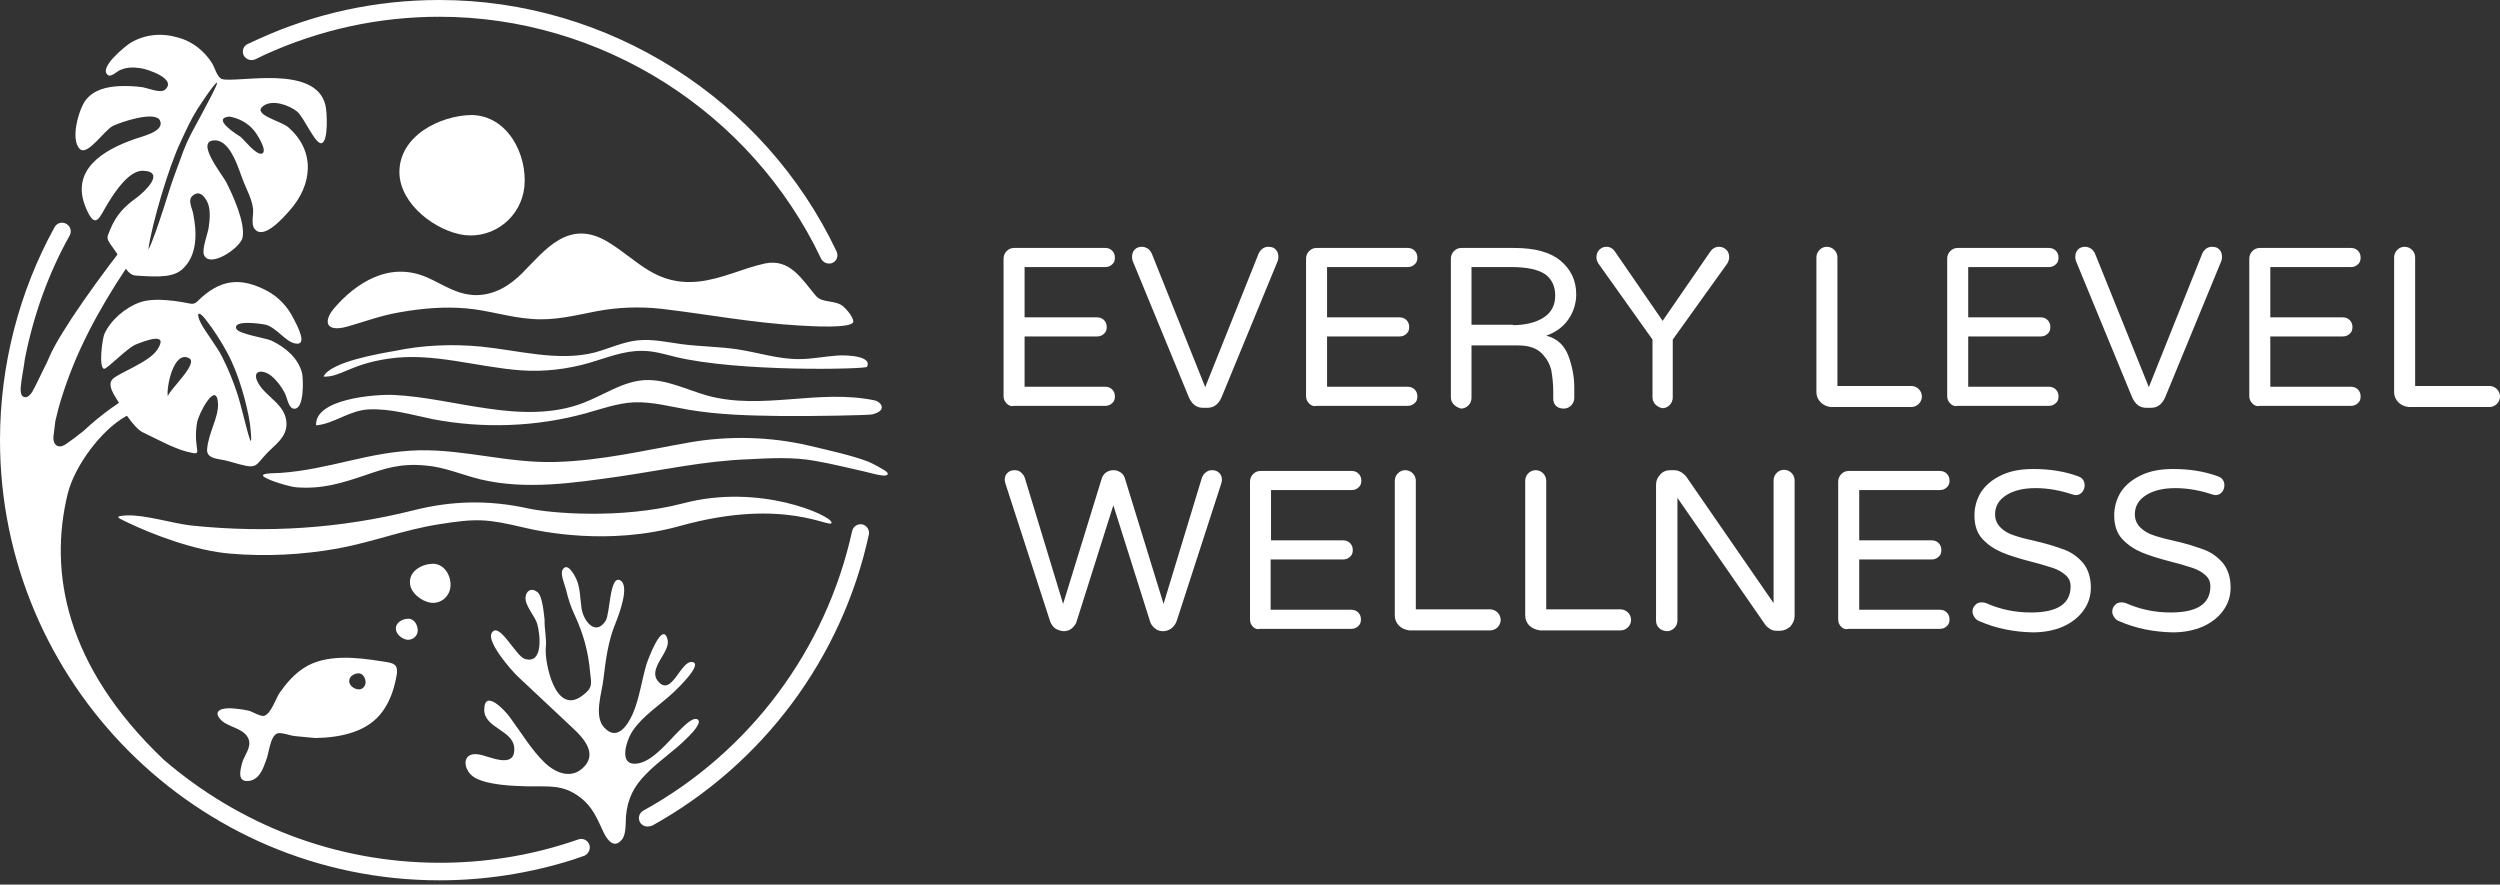 <?xml version="1.0" encoding="UTF-8"?> <svg xmlns="http://www.w3.org/2000/svg" width="260" height="92" viewBox="0 0 260 92" fill="none"><rect x="0" y="0" width="260" height="92" fill="#333333" stroke="none"/><path d="M104.695 41.965C104.493 41.762 104.371 41.519 104.371 41.195V26.882C104.371 26.598 104.493 26.314 104.695 26.112C104.897 25.909 105.14 25.787 105.464 25.787H114.938C115.221 25.787 115.464 25.868 115.667 26.071C115.869 26.274 115.95 26.517 115.95 26.801C115.95 27.085 115.869 27.328 115.667 27.49C115.464 27.693 115.221 27.774 114.938 27.774H106.557V33.005H114.088C114.371 33.005 114.614 33.086 114.816 33.288C115.019 33.491 115.1 33.734 115.1 34.018C115.1 34.302 115.019 34.545 114.816 34.707C114.614 34.91 114.371 34.991 114.088 34.991H106.557V40.222H114.938C115.221 40.222 115.464 40.303 115.667 40.505C115.869 40.708 115.95 40.952 115.95 41.235C115.95 41.519 115.869 41.762 115.667 41.925C115.464 42.127 115.221 42.208 114.938 42.208H105.464C105.14 42.289 104.897 42.168 104.695 41.965Z" fill="white"></path><path d="M123.641 41.316L117.811 27.166C117.771 27.044 117.73 26.923 117.73 26.76C117.73 26.436 117.811 26.152 118.014 25.95C118.216 25.747 118.459 25.666 118.783 25.666C118.986 25.666 119.188 25.747 119.39 25.868C119.552 25.99 119.714 26.193 119.795 26.395L125.342 40.262L130.888 26.395C130.969 26.193 131.131 25.99 131.293 25.868C131.455 25.747 131.658 25.666 131.901 25.666C132.224 25.666 132.508 25.747 132.67 25.95C132.872 26.152 132.953 26.395 132.953 26.76C132.953 26.923 132.913 27.044 132.872 27.166L127.042 41.316C126.718 42.046 126.233 42.411 125.585 42.411H125.099C124.451 42.411 123.965 42.046 123.641 41.316Z" fill="white"></path><path d="M136.152 41.965C135.95 41.762 135.828 41.519 135.828 41.195V26.882C135.828 26.598 135.95 26.314 136.152 26.112C136.354 25.909 136.597 25.787 136.921 25.787H146.395C146.678 25.787 146.921 25.868 147.124 26.071C147.326 26.274 147.407 26.517 147.407 26.801C147.407 27.085 147.326 27.328 147.124 27.49C146.921 27.693 146.678 27.774 146.395 27.774H138.014V33.005H145.545C145.828 33.005 146.071 33.086 146.273 33.288C146.476 33.491 146.557 33.734 146.557 34.018C146.557 34.302 146.476 34.545 146.273 34.707C146.071 34.91 145.828 34.991 145.545 34.991H138.014V40.222H146.395C146.678 40.222 146.921 40.303 147.124 40.505C147.326 40.708 147.407 40.952 147.407 41.235C147.407 41.519 147.326 41.762 147.124 41.925C146.921 42.127 146.678 42.208 146.395 42.208H136.921C136.597 42.289 136.354 42.168 136.152 41.965Z" fill="white"></path><path d="M151.215 42.087C151.012 41.884 150.891 41.641 150.891 41.316V26.882C150.891 26.598 151.012 26.314 151.215 26.112C151.417 25.909 151.66 25.787 151.984 25.787H157.49C159.636 25.787 161.255 26.233 162.308 27.125C163.36 28.017 163.927 29.153 163.927 30.612C163.927 31.545 163.644 32.437 163.117 33.207C162.591 33.978 161.822 34.545 160.81 34.91C161.943 35.194 162.712 35.924 163.117 37.019C163.522 38.113 163.725 39.208 163.725 40.303V41.398C163.725 41.681 163.603 41.965 163.401 42.168C163.198 42.371 162.955 42.492 162.632 42.492C162.308 42.492 162.024 42.411 161.822 42.208C161.619 42.006 161.538 41.762 161.538 41.438V40.708C161.538 39.938 161.457 39.208 161.336 38.519C161.174 37.829 160.85 37.262 160.324 36.735C159.798 36.208 158.988 35.924 157.895 35.924H153.036V41.398C153.036 41.681 152.915 41.965 152.712 42.168C152.51 42.371 152.227 42.492 151.943 42.492C151.66 42.411 151.417 42.289 151.215 42.087ZM157.328 33.815C158.664 33.815 159.757 33.532 160.567 33.005C161.376 32.477 161.741 31.707 161.741 30.734C161.741 29.801 161.417 29.072 160.729 28.544C160.04 28.058 158.866 27.774 157.206 27.774H153.036V33.775H157.328V33.815Z" fill="white"></path><path d="M172.185 42.087C171.983 41.884 171.861 41.641 171.861 41.316V35.316L166.234 27.409C166.112 27.206 166.031 27.004 166.031 26.76C166.031 26.477 166.112 26.193 166.315 25.99C166.517 25.787 166.76 25.666 167.043 25.666C167.448 25.666 167.732 25.828 167.975 26.193L172.914 33.369L177.853 26.193C178.096 25.828 178.42 25.666 178.784 25.666C179.068 25.666 179.351 25.787 179.554 25.99C179.756 26.193 179.837 26.477 179.837 26.76C179.837 26.963 179.756 27.206 179.634 27.409L173.966 35.316V41.357C173.966 41.641 173.845 41.925 173.643 42.127C173.44 42.33 173.197 42.452 172.873 42.452C172.671 42.411 172.388 42.289 172.185 42.087Z" fill="white"></path><path d="M189.352 41.843C189.068 41.56 188.906 41.195 188.906 40.789V26.76C188.906 26.477 189.028 26.193 189.23 25.99C189.433 25.787 189.675 25.666 189.999 25.666C190.283 25.666 190.566 25.787 190.769 25.99C190.971 26.193 191.092 26.477 191.092 26.76V40.141H198.785C199.068 40.141 199.352 40.262 199.554 40.465C199.756 40.668 199.878 40.952 199.878 41.235C199.878 41.519 199.756 41.803 199.554 42.006C199.352 42.208 199.068 42.33 198.785 42.33H190.404C189.999 42.289 189.635 42.127 189.352 41.843Z" fill="white"></path><path d="M202.832 41.965C202.629 41.762 202.508 41.519 202.508 41.195V26.882C202.508 26.598 202.629 26.314 202.832 26.112C203.034 25.909 203.277 25.787 203.601 25.787H213.075C213.358 25.787 213.601 25.868 213.803 26.071C214.006 26.274 214.087 26.517 214.087 26.801C214.087 27.085 214.006 27.328 213.803 27.49C213.601 27.693 213.358 27.774 213.075 27.774H204.694V33.005H212.224C212.508 33.005 212.751 33.086 212.953 33.288C213.156 33.491 213.237 33.734 213.237 34.018C213.237 34.302 213.156 34.545 212.953 34.707C212.751 34.91 212.508 34.991 212.224 34.991H204.694V40.222H213.075C213.358 40.222 213.601 40.303 213.803 40.505C214.006 40.708 214.087 40.952 214.087 41.235C214.087 41.519 214.006 41.762 213.803 41.925C213.601 42.127 213.358 42.208 213.075 42.208H203.601C203.277 42.289 203.034 42.168 202.832 41.965Z" fill="white"></path><path d="M221.739 41.316L215.909 27.166C215.869 27.044 215.828 26.923 215.828 26.76C215.828 26.436 215.909 26.152 216.112 25.95C216.314 25.747 216.557 25.666 216.881 25.666C217.083 25.666 217.286 25.747 217.488 25.868C217.65 25.99 217.812 26.193 217.893 26.395L223.48 40.262L229.027 26.395C229.107 26.193 229.269 25.99 229.431 25.868C229.593 25.747 229.796 25.666 230.039 25.666C230.363 25.666 230.646 25.747 230.808 25.95C231.01 26.152 231.091 26.395 231.091 26.76C231.091 26.923 231.051 27.044 231.01 27.166L225.18 41.316C224.856 42.046 224.371 42.411 223.723 42.411H223.197C222.549 42.411 222.063 42.046 221.739 41.316Z" fill="white"></path><path d="M234.25 41.965C234.047 41.762 233.926 41.519 233.926 41.195V26.882C233.926 26.598 234.047 26.314 234.25 26.112C234.452 25.909 234.695 25.787 235.019 25.787H244.493C244.776 25.787 245.019 25.868 245.221 26.071C245.424 26.274 245.505 26.517 245.505 26.801C245.505 27.085 245.424 27.328 245.221 27.49C245.019 27.693 244.776 27.774 244.493 27.774H236.112V33.005H243.642C243.926 33.005 244.169 33.086 244.371 33.288C244.574 33.491 244.655 33.734 244.655 34.018C244.655 34.302 244.574 34.545 244.371 34.707C244.169 34.91 243.926 34.991 243.642 34.991H236.112V40.222H244.493C244.776 40.222 245.019 40.303 245.221 40.505C245.424 40.708 245.505 40.952 245.505 41.235C245.505 41.519 245.424 41.762 245.221 41.925C245.019 42.127 244.776 42.208 244.493 42.208H235.019C234.695 42.289 234.452 42.168 234.25 41.965Z" fill="white"></path><path d="M249.434 41.843C249.15 41.56 248.988 41.195 248.988 40.789V26.76C248.988 26.477 249.11 26.193 249.312 25.99C249.515 25.787 249.758 25.666 250.081 25.666C250.365 25.666 250.648 25.787 250.851 25.99C251.053 26.193 251.175 26.477 251.175 26.76V40.141H258.907C259.191 40.141 259.474 40.262 259.677 40.465C259.879 40.668 260 40.952 260 41.235C260 41.519 259.879 41.803 259.677 42.006C259.474 42.208 259.191 42.33 258.907 42.33H250.527C250.081 42.289 249.717 42.127 249.434 41.843Z" fill="white"></path><path d="M109.755 65.36C109.512 65.198 109.31 64.914 109.189 64.549L104.573 50.318C104.533 50.155 104.492 49.993 104.492 49.912C104.492 49.628 104.573 49.344 104.776 49.182C104.978 48.98 105.221 48.898 105.545 48.898C105.788 48.898 106.031 48.98 106.193 49.142C106.395 49.304 106.516 49.507 106.597 49.75L110.565 62.806L114.573 49.791C114.654 49.507 114.816 49.304 115.019 49.142C115.261 48.98 115.504 48.898 115.788 48.898C116.071 48.898 116.314 48.98 116.557 49.142C116.8 49.304 116.921 49.507 117.002 49.791L121.01 62.806L124.978 49.75C125.059 49.507 125.18 49.304 125.383 49.142C125.585 48.98 125.788 48.898 126.031 48.898C126.355 48.898 126.597 48.98 126.8 49.182C127.002 49.385 127.083 49.628 127.083 49.912C127.083 49.993 127.043 50.155 127.002 50.318L122.387 64.549C122.265 64.914 122.063 65.157 121.82 65.36C121.577 65.522 121.294 65.644 120.97 65.644C120.646 65.644 120.363 65.563 120.12 65.36C119.877 65.157 119.674 64.914 119.593 64.59L115.788 52.548L111.982 64.59C111.901 64.914 111.699 65.157 111.456 65.36C111.213 65.563 110.929 65.644 110.606 65.644C110.282 65.603 109.998 65.522 109.755 65.36Z" fill="white"></path><path d="M130.324 65.198C130.121 64.995 130 64.752 130 64.428V50.074C130 49.791 130.121 49.507 130.324 49.304C130.526 49.101 130.769 48.98 131.093 48.98H140.567C140.85 48.98 141.093 49.061 141.296 49.263C141.498 49.466 141.579 49.709 141.579 49.993C141.579 50.277 141.498 50.52 141.296 50.682C141.093 50.885 140.85 50.966 140.567 50.966H132.186V56.197H139.676C139.96 56.197 140.202 56.278 140.405 56.481C140.607 56.683 140.688 56.927 140.688 57.21C140.688 57.494 140.607 57.737 140.405 57.9C140.202 58.102 139.96 58.184 139.676 58.184H132.146V63.414H140.526C140.81 63.414 141.053 63.495 141.255 63.698C141.457 63.901 141.538 64.144 141.538 64.428C141.538 64.711 141.457 64.955 141.255 65.117C141.053 65.32 140.81 65.401 140.526 65.401H131.053C130.769 65.482 130.526 65.401 130.324 65.198Z" fill="white"></path><path d="M145.504 65.076C145.221 64.793 145.059 64.427 145.059 64.022V49.993C145.059 49.709 145.18 49.425 145.382 49.223C145.585 49.02 145.828 48.898 146.152 48.898C146.435 48.898 146.719 49.02 146.921 49.223C147.123 49.425 147.245 49.709 147.245 49.993V63.373H154.978C155.261 63.373 155.544 63.495 155.747 63.698C155.949 63.9 156.071 64.184 156.071 64.468C156.071 64.752 155.949 65.036 155.747 65.239C155.544 65.441 155.261 65.563 154.978 65.563H146.557C146.111 65.482 145.787 65.36 145.504 65.076Z" fill="white"></path><path d="M159.066 65.076C158.783 64.793 158.621 64.427 158.621 64.022V49.993C158.621 49.709 158.743 49.425 158.945 49.223C159.147 49.02 159.39 48.898 159.714 48.898C159.998 48.898 160.281 49.02 160.483 49.223C160.686 49.425 160.807 49.709 160.807 49.993V63.373H168.54C168.824 63.373 169.107 63.495 169.309 63.698C169.512 63.9 169.633 64.184 169.633 64.468C169.633 64.752 169.512 65.036 169.309 65.239C169.107 65.441 168.824 65.563 168.54 65.563H160.16C159.714 65.482 159.39 65.36 159.066 65.076Z" fill="white"></path><path d="M172.55 65.32C172.348 65.117 172.227 64.874 172.227 64.549V50.439C172.227 49.993 172.389 49.628 172.672 49.344C172.955 49.02 173.32 48.898 173.765 48.898H174.089C174.575 48.898 175.02 49.142 175.384 49.588L184.453 62.725V49.953C184.453 49.669 184.575 49.385 184.777 49.182C184.98 48.98 185.223 48.858 185.546 48.858C185.83 48.858 186.113 48.98 186.316 49.182C186.518 49.385 186.64 49.669 186.64 49.953V64.063C186.64 64.468 186.478 64.833 186.194 65.157C185.87 65.441 185.506 65.603 185.101 65.603H184.818C184.575 65.603 184.332 65.563 184.129 65.441C183.927 65.32 183.725 65.157 183.603 64.995L174.453 51.777V64.549C174.453 64.833 174.332 65.117 174.129 65.32C173.927 65.522 173.644 65.644 173.36 65.644C172.996 65.603 172.753 65.522 172.55 65.32Z" fill="white"></path><path d="M191.496 65.198C191.293 64.995 191.172 64.752 191.172 64.428V50.074C191.172 49.791 191.293 49.507 191.496 49.304C191.698 49.101 191.941 48.98 192.265 48.98H201.739C202.022 48.98 202.265 49.061 202.467 49.263C202.67 49.466 202.751 49.709 202.751 49.993C202.751 50.277 202.67 50.52 202.467 50.682C202.265 50.885 202.022 50.966 201.739 50.966H193.358V56.197H200.888C201.172 56.197 201.415 56.278 201.617 56.481C201.82 56.683 201.901 56.927 201.901 57.21C201.901 57.494 201.82 57.737 201.617 57.9C201.415 58.102 201.172 58.184 200.888 58.184H193.358V63.414H201.739C202.022 63.414 202.265 63.495 202.467 63.698C202.67 63.901 202.751 64.144 202.751 64.428C202.751 64.711 202.67 64.955 202.467 65.117C202.265 65.32 202.022 65.401 201.739 65.401H192.265C191.941 65.482 191.698 65.401 191.496 65.198Z" fill="white"></path><path d="M205.829 64.59C205.626 64.509 205.465 64.387 205.343 64.184C205.222 64.022 205.141 63.819 205.141 63.617C205.141 63.333 205.222 63.13 205.424 62.927C205.586 62.725 205.829 62.644 206.112 62.644C206.274 62.644 206.436 62.684 206.558 62.725C208.015 63.373 209.554 63.698 211.213 63.698C213.967 63.698 215.343 62.806 215.343 60.981C215.343 60.495 215.181 60.13 214.817 59.805C214.452 59.481 214.007 59.238 213.521 59.075C212.995 58.913 212.266 58.67 211.294 58.427C210.039 58.102 208.987 57.778 208.218 57.454C207.448 57.129 206.76 56.683 206.193 56.075C205.626 55.467 205.343 54.656 205.343 53.602C205.343 52.71 205.586 51.899 206.031 51.169C206.517 50.439 207.205 49.871 208.137 49.425C209.068 48.98 210.161 48.777 211.456 48.777C213.197 48.777 214.736 49.02 216.153 49.547C216.598 49.709 216.801 50.034 216.801 50.48C216.801 50.723 216.72 50.966 216.558 51.169C216.396 51.372 216.153 51.493 215.869 51.493C215.788 51.493 215.667 51.453 215.505 51.412C214.29 51.007 212.995 50.764 211.699 50.764C210.444 50.764 209.432 51.007 208.663 51.493C207.894 51.98 207.489 52.629 207.489 53.48C207.489 54.048 207.691 54.494 208.056 54.859C208.42 55.224 208.906 55.507 209.432 55.67C209.999 55.872 210.768 56.075 211.699 56.278C212.954 56.562 213.926 56.886 214.695 57.17C215.465 57.454 216.112 57.94 216.639 58.548C217.165 59.197 217.448 60.049 217.448 61.103C217.448 61.995 217.205 62.765 216.679 63.495C216.193 64.184 215.465 64.752 214.574 65.157C213.643 65.563 212.59 65.766 211.416 65.766C209.432 65.725 207.57 65.36 205.829 64.59Z" fill="white"></path><path d="M220.364 64.59C220.162 64.509 220 64.387 219.878 64.184C219.757 64.022 219.676 63.819 219.676 63.617C219.676 63.333 219.757 63.13 219.959 62.927C220.121 62.725 220.364 62.644 220.647 62.644C220.809 62.644 220.971 62.684 221.093 62.725C222.55 63.373 224.089 63.698 225.749 63.698C228.502 63.698 229.878 62.806 229.878 60.981C229.878 60.495 229.716 60.13 229.352 59.805C228.988 59.481 228.542 59.238 228.056 59.075C227.53 58.913 226.801 58.67 225.83 58.427C224.575 58.102 223.522 57.778 222.753 57.454C221.983 57.129 221.295 56.683 220.728 56.075C220.162 55.467 219.878 54.656 219.878 53.602C219.878 52.71 220.121 51.899 220.566 51.169C221.052 50.439 221.741 49.871 222.672 49.425C223.603 48.98 224.696 48.777 225.992 48.777C227.732 48.777 229.271 49.02 230.688 49.547C231.133 49.709 231.336 50.034 231.336 50.48C231.336 50.723 231.255 50.966 231.093 51.169C230.931 51.372 230.688 51.493 230.405 51.493C230.324 51.493 230.202 51.453 230.04 51.412C228.826 51.007 227.53 50.764 226.234 50.764C224.979 50.764 223.967 51.007 223.198 51.493C222.429 51.98 222.024 52.629 222.024 53.48C222.024 54.048 222.226 54.494 222.591 54.859C222.955 55.224 223.441 55.507 223.967 55.67C224.534 55.872 225.303 56.075 226.234 56.278C227.49 56.562 228.461 56.886 229.23 57.17C230 57.454 230.647 57.94 231.174 58.548C231.7 59.197 231.983 60.049 231.983 61.103C231.983 61.995 231.741 62.765 231.214 63.495C230.728 64.184 230 64.752 229.109 65.157C228.178 65.563 227.125 65.766 225.951 65.766C224.008 65.725 222.105 65.36 220.364 64.59Z" fill="white"></path><path d="M86.194 27.409C85.87 27.409 85.546 27.206 85.385 26.882C78.138 11.637 62.55 1.743 45.708 1.743C39.393 1.743 33.279 3.081 27.571 5.676C27.247 5.839 26.882 6.001 26.559 6.163C26.113 6.366 25.587 6.204 25.344 5.758C25.142 5.312 25.303 4.784 25.749 4.582C26.113 4.42 26.437 4.257 26.802 4.095C32.753 1.379 39.109 0 45.708 0C63.239 0 79.474 10.258 87.004 26.152C87.206 26.598 87.044 27.125 86.599 27.328C86.437 27.409 86.316 27.409 86.194 27.409Z" fill="white"></path><path d="M67.327 85.957C67.004 85.957 66.72 85.795 66.558 85.511C66.315 85.066 66.477 84.538 66.922 84.295C78.016 78.173 85.91 67.55 88.623 55.224C88.744 54.737 89.19 54.453 89.676 54.534C90.161 54.656 90.445 55.102 90.364 55.589C87.57 68.442 79.352 79.47 67.813 85.876C67.651 85.917 67.489 85.957 67.327 85.957Z" fill="white"></path><path d="M83.159 33.856C78.179 33.572 73.604 32.68 68.746 32.112C66.519 31.869 64.293 31.95 62.106 32.356C59.799 32.802 57.653 33.369 55.264 33.167C52.957 33.004 50.811 32.275 48.503 32.072C46.155 31.869 43.847 32.072 41.58 32.477C39.637 32.802 37.936 33.45 36.074 33.977C33.807 34.586 33.645 33.369 34.738 32.072C36.924 29.517 40.447 27.085 44.455 28.869C46.114 29.599 47.491 30.653 49.475 30.693C51.54 30.693 53.118 29.599 54.333 28.382C56.681 26.03 59.151 22.625 63.321 25.22C66.398 27.125 68.26 29.761 72.714 29.274C75.143 28.99 77.167 27.936 79.515 27.409C82.187 26.841 83.402 29.072 84.859 30.774C85.507 31.545 86.924 31.18 87.693 31.869C88.463 32.558 88.746 33.207 88.746 33.45C88.665 34.18 84.495 33.937 83.159 33.856Z" fill="white"></path><path d="M56.759 67.387C56.638 68.888 57.731 74.442 60.524 72.374C61.699 71.523 61.496 71.118 61.375 69.942C61.172 67.712 60.686 65.968 59.755 63.941C59.35 63.09 59.067 62.197 58.864 61.306C58.743 60.859 58.257 59.684 58.5 59.278C58.986 58.386 59.715 59.765 59.917 60.17C60.362 61.143 60.322 62.238 60.484 63.292C60.686 64.59 61.941 66.212 62.994 64.549C63.439 63.86 63.399 59.886 64.452 60.332C65.585 60.819 64.33 64.022 64.006 64.833C63.237 66.698 62.994 68.644 62.751 70.672C62.589 72.091 61.739 74.483 62.832 75.659C64.168 77.118 65.261 75.456 65.788 74.28C66.516 72.618 66.719 70.793 67.245 69.05C67.367 68.685 68.905 64.427 69.431 66.536C69.755 67.833 67.286 69.536 68.46 70.874C69.836 72.496 70.767 68.766 71.941 68.847C73.237 68.928 70.524 71.564 70.039 72.01C68.662 73.307 66.84 74.442 65.788 76.024C65.18 76.916 64.168 79.794 66.395 79.389C67.974 79.105 69.593 76.997 70.686 75.943C70.97 75.699 72.063 74.442 72.589 74.848C73.035 75.213 71.739 76.47 71.537 76.672C70.201 78.051 68.541 79.105 67.205 80.484C65.909 81.781 65.261 83.079 65.099 84.903C65.059 85.552 65.14 86.728 64.695 87.296C63.885 88.309 63.197 87.417 62.792 86.606C62.103 85.147 61.658 83.93 60.322 82.916C58.5 81.538 57.043 81.822 54.897 81.781C53.358 81.741 50.889 81.66 49.472 80.93C48.136 80.24 47.893 78.173 49.755 78.456C50.767 78.578 53.642 80.119 53.48 77.767C53.358 75.943 50.362 75.699 50.362 73.834C50.362 71.564 52.549 73.915 53.035 74.605C54.209 76.186 55.221 77.929 56.638 79.308C57.771 80.403 59.512 81.132 60.808 79.673C62.306 77.97 60.039 76.186 58.986 75.172C57.286 73.55 55.545 71.969 53.844 70.347C53.197 69.739 50.605 66.779 51.132 65.847C51.861 64.509 53.642 68.239 54.573 68.523C56.516 69.131 56.193 66.009 55.869 64.874C55.626 64.063 54.573 62.968 54.654 62.116C54.735 61.387 55.302 61.103 55.909 61.589C56.435 62.035 56.557 63.86 56.638 64.468C56.597 65.36 56.881 66.495 56.759 67.387Z" fill="white"></path><path d="M50.041 36.045C54.009 36.451 58.057 37.627 61.863 36.654C63.361 36.248 64.778 35.559 66.317 35.397C67.855 35.234 69.434 35.599 70.972 35.802C72.875 36.045 74.778 36.045 76.681 36.329C78.867 36.654 80.972 37.383 83.199 37.343C84.495 37.343 85.79 37.059 87.086 36.978C88.381 36.897 90.73 37.099 90.163 38.154C90.041 38.397 76.802 38.721 70.163 37.099C69.07 36.816 67.936 36.491 66.802 36.491C64.9 36.451 63.078 37.221 61.256 37.748C58.989 38.397 56.6 38.681 54.252 38.519C49.596 38.194 45.021 36.613 40.406 37.302C36.438 37.87 35.426 39.248 33.645 39.167C34.373 37.627 39.474 36.775 41.094 36.491C43.968 35.883 47.045 35.761 50.041 36.045Z" fill="white"></path><path d="M40.931 41.073C44.251 41.235 47.49 42.046 50.769 42.492C54.048 42.979 57.53 43.1 60.607 41.925C62.753 41.114 64.696 39.694 67.004 39.532C69.311 39.411 71.417 40.546 73.603 41.154C79.311 42.695 85.141 40.424 90.971 41.641C91.579 41.762 92.388 42.695 90.688 43.1C90.404 43.181 84.615 43.303 81.133 43.263C77.935 43.222 74.737 43.141 71.619 42.614C69.716 42.289 67.813 41.762 65.911 41.843C64.21 41.925 62.55 42.533 60.931 42.979C55.789 44.398 50.243 44.601 44.979 43.587C42.834 43.141 40.648 42.492 38.421 42.573C36.316 42.654 34.777 44.074 32.874 44.236C32.712 41.479 38.987 40.992 40.931 41.073Z" fill="white"></path><path d="M49.071 11.961C52.795 12.042 54.86 16.056 54.536 19.422C54.212 22.544 51.419 24.814 48.301 24.449C45.305 24.044 41.621 21.246 41.54 18.002C41.459 14.15 45.751 12.002 49.071 11.961Z" fill="white"></path><path d="M42.469 64.346C43.117 64.346 43.481 65.076 43.441 65.644C43.4 66.171 42.914 66.576 42.348 66.536C41.821 66.455 41.173 65.968 41.173 65.401C41.133 64.752 41.862 64.346 42.469 64.346Z" fill="white"></path><path d="M45.063 58.63C46.277 58.67 46.966 59.968 46.844 61.062C46.723 62.076 45.832 62.806 44.82 62.684C43.848 62.562 42.634 61.63 42.634 60.576C42.593 59.319 43.97 58.63 45.063 58.63Z" fill="white"></path><path d="M39.635 68.766C37.084 68.361 33.886 67.996 31.619 69.455C30.607 70.104 29.797 71.037 29.109 72.01C28.704 72.577 28.218 74.199 27.489 74.442C27.125 74.564 26.234 73.996 25.87 73.915C25.343 73.794 24.736 73.713 24.21 73.672C23.238 73.591 22.064 73.834 22.914 74.807C23.643 75.659 25.465 75.699 25.87 76.916C26.153 77.767 25.384 78.578 25.181 79.349C24.939 80.24 24.696 81.376 25.91 81.214C27.003 81.051 27.368 79.916 27.692 79.024C27.975 78.335 28.096 76.51 28.866 76.267C29.27 76.145 30.202 76.51 30.647 76.551C31.335 76.632 32.064 76.672 32.793 76.754C35.384 76.713 38.299 76.145 39.837 73.915C40.526 72.942 40.93 71.807 41.173 70.631C41.538 69.05 41.092 68.969 39.635 68.766ZM38.016 71.037C37.975 71.442 37.611 71.766 37.206 71.685C36.801 71.645 36.315 71.28 36.315 70.834C36.315 70.307 36.882 70.023 37.327 70.023C37.773 70.064 38.056 70.591 38.016 71.037Z" fill="white"></path><path d="M61.295 87.863C61.134 87.377 60.607 87.133 60.162 87.296L59.069 87.66C54.777 89.039 50.283 89.728 45.749 89.728C34.777 89.728 24.777 85.674 17.044 79.024C6.761 69.252 5.061 59.44 7.045 51.331C7.773 48.452 10.486 44.763 13.077 43.303C13.806 42.898 14.575 42.533 15.385 42.208C15.182 41.641 14.98 41.032 14.777 40.465C12.551 41.641 10.526 43.1 8.704 44.803C8.097 45.29 7.409 45.817 6.923 46.141C6.64 46.344 6.316 46.506 5.992 46.385C5.547 46.222 5.506 45.614 5.587 45.168C5.628 44.763 5.708 44.276 5.749 43.83C6.073 42.33 6.64 40.424 7.652 37.91C9.393 33.653 12.267 28.828 15.506 24.571C15.142 24.287 14.737 24.044 14.332 23.76C10.364 28.707 6.235 34.545 5.142 37.1C5.061 37.302 4.939 37.546 4.858 37.748C4.413 38.6 3.806 39.938 3.401 40.668C3.198 41.032 2.834 41.438 2.47 41.276C2.146 41.154 2.146 40.708 2.146 40.384C2.227 39.33 2.47 38.316 2.591 37.302C3.482 32.802 5.02 28.463 7.247 24.49C7.49 24.044 7.328 23.517 6.883 23.273C6.437 23.03 5.911 23.192 5.668 23.638C1.984 30.328 0 37.992 0 45.776C0 70.996 20.486 91.553 45.709 91.553C50.445 91.553 55.101 90.823 59.595 89.404L60.769 88.998C61.174 88.836 61.458 88.309 61.295 87.863Z" fill="white"></path><path d="M43.604 46.831C48.422 46.749 52.834 48.169 57.693 48.047C62.511 47.925 67.045 46.831 71.66 46.02C75.831 45.29 80.122 45.411 84.13 46.344C86.154 46.831 88.462 47.317 90.284 48.006C90.608 48.128 92.187 48.939 92.308 49.182C92.551 49.831 90.405 49.142 90.001 49.061C88.179 48.655 86.6 48.25 84.737 47.925C82.511 47.52 80.162 47.642 77.855 47.763C73.32 47.925 68.867 48.898 64.454 49.547C59.596 50.236 54.737 50.966 50.041 49.871C48.138 49.425 46.276 48.574 44.252 48.412C41.66 48.169 40.081 48.696 37.855 49.466C35.547 50.236 33.523 50.885 30.851 50.682C30.162 50.642 27.855 49.953 27.409 49.547C26.964 49.142 29.069 49.223 29.191 49.182C34.333 48.817 38.381 46.952 43.604 46.831Z" fill="white"></path><path d="M11.741 13.096C12.469 12.732 16.113 11.475 16.639 12.529C17.166 13.705 14.696 14.191 13.967 14.475C10.728 15.61 7.247 17.678 8.947 21.652C10 24.125 10.364 22.462 11.336 20.962C11.983 19.908 13.441 17.719 14.858 17.759C17.328 17.84 14.939 20.03 14.21 20.557C12.915 21.489 12.065 22.381 11.457 23.882C11.093 24.814 10.971 24.693 11.822 25.868C12.753 27.085 13.077 28.625 14.17 28.666C16.639 28.828 18.056 28.828 18.988 27.977C20.567 26.517 20.485 24.125 20.081 22.179C19.959 21.57 19.473 20.76 20.081 20.314C20.728 19.827 21.174 20.314 21.498 20.881C21.943 21.652 21.822 22.827 21.7 23.679C21.619 24.287 20.971 25.909 21.214 26.517C21.822 27.936 24.98 25.787 25.222 24.733C25.546 23.192 24.21 20.273 23.522 18.935C23.158 18.205 20.202 14.597 22.348 14.597C24.048 14.597 24.858 17.759 25.344 18.935C25.708 19.827 26.194 20.719 26.316 21.692C26.396 22.26 26.073 23.314 26.477 23.8C27.409 25.017 29.473 22.625 30.121 21.895C32.51 19.219 32.834 15.691 29.959 13.218C29.19 12.569 26.194 11.921 27.368 11.029C28.34 10.299 30.081 10.947 30.89 11.596C31.619 12.164 32.834 15.164 33.481 14.88C34.17 14.597 34.008 11.556 33.846 10.947C32.834 6.65 24.736 8.636 23.117 8.231C22.591 8.109 22.348 7.015 22.024 6.528C21.255 5.312 20.04 4.338 18.623 3.933C16.882 3.406 15.141 3.528 13.562 4.46C13.158 4.703 10.121 7.096 11.255 7.825C11.579 8.028 12.226 7.379 12.469 7.298C13.198 6.974 13.846 6.974 14.656 7.096C15.263 7.177 18.461 8.19 17.166 9.326C16.72 9.731 15.344 9.163 14.899 9.082C14.048 8.961 13.198 8.92 12.348 8.961C11.052 9.042 9.757 9.326 8.907 10.42C8.218 11.312 7.247 14.556 8.34 15.529C9.149 16.178 10.85 13.542 11.741 13.096ZM23.846 12.123C24.817 12.286 25.749 12.772 26.396 13.542C26.68 13.867 27.894 15.732 27.247 15.975C26.639 16.178 25.384 14.515 25.02 14.232C24.777 14.069 21.902 12.326 23.846 12.123ZM18.785 14.759C19.392 13.461 19.797 12.529 20.526 11.353C21.457 9.893 23.077 7.623 22.429 9.042C21.983 10.056 20.243 13.218 19.878 13.907C19.19 15.245 18.947 16.056 18.421 17.475C17.894 18.854 17.53 20.03 17.085 21.449C16.518 23.192 15.789 25.382 15.425 25.95C15.789 23.314 17.53 17.394 18.785 14.759Z" fill="white"></path><path d="M10.809 38.356C11.093 38.438 13.157 36.248 14.088 35.843C14.979 35.478 17.651 34.424 16.356 36.37C15.465 37.748 12.024 38.884 11.619 39.532C11.093 40.343 12.388 41.722 12.51 42.168C12.51 42.168 13.886 44.52 14.858 44.965C16.153 45.574 17.975 46.587 19.352 46.952C21.416 47.479 20 47.033 20.485 43.992C20.647 42.979 22.51 39.532 22.672 41.925C22.753 43.425 21.7 44.925 21.538 46.709C21.457 47.804 22.834 47.682 23.765 47.966C26.963 48.898 26.315 48.615 27.854 47.033C28.704 46.182 29.797 45.452 29.797 44.074C29.757 42.046 27.651 41.316 26.842 39.816C26.113 38.478 27.327 38.356 28.259 39.127C28.825 39.614 29.311 40.262 29.635 40.911C29.837 41.316 30 42.371 30.485 42.492C31.7 42.776 31.538 39.33 31.416 38.803C31.012 37.221 29.676 36.127 28.259 35.437C27.692 35.153 24.777 34.748 24.574 34.18C24.21 33.248 27.125 33.653 27.651 33.775C28.785 34.099 29.676 35.518 30.688 35.721C32.064 36.005 30.931 33.897 30.526 33.126C29.919 31.91 28.987 30.896 27.773 30.247C25.06 28.828 22.915 28.95 20.485 31.383C20.323 31.545 20.08 31.626 19.837 31.585C18.825 31.383 16.113 30.855 14.493 31.464C13.036 31.991 11.498 33.288 10.85 34.748C10.647 35.234 10.242 38.154 10.809 38.356ZM21.376 33.207C22.267 34.343 23.076 35.64 23.643 36.694C24.858 38.924 25.708 42.168 25.991 44.033C25.991 44.033 26.315 46.709 25.951 45.574C25.668 44.763 24.979 41.762 24.655 40.87C24.21 39.532 23.765 38.438 23.117 37.14C22.55 36.005 21.457 34.667 20.89 33.613C20.364 32.559 20.607 32.234 21.376 33.207ZM19.676 37.262C20.647 37.789 17.732 40.424 17.449 41.195C17.287 40.303 18.056 36.37 19.676 37.262Z" fill="white"></path><path d="M71.054 52.345C64.536 54.048 57.087 53.358 54.901 52.872C50.852 51.98 46.965 52.061 42.998 53.075C35.386 54.98 27.735 55.467 19.921 54.656C18.018 54.453 15.103 53.521 13.16 53.602C11.824 53.683 12.269 53.845 12.998 54.21C15.994 55.67 20.407 57.291 23.929 57.575C27.654 57.9 31.459 57.697 35.103 57.048C38.666 56.4 41.986 55.102 45.589 54.534C49.597 53.886 50.65 53.967 54.455 54.859C56.318 55.305 63.322 56.764 70.731 54.697C81.783 51.615 86.56 55.143 86.48 54.332C86.398 53.602 79.03 50.236 71.054 52.345Z" fill="white"></path></svg> 